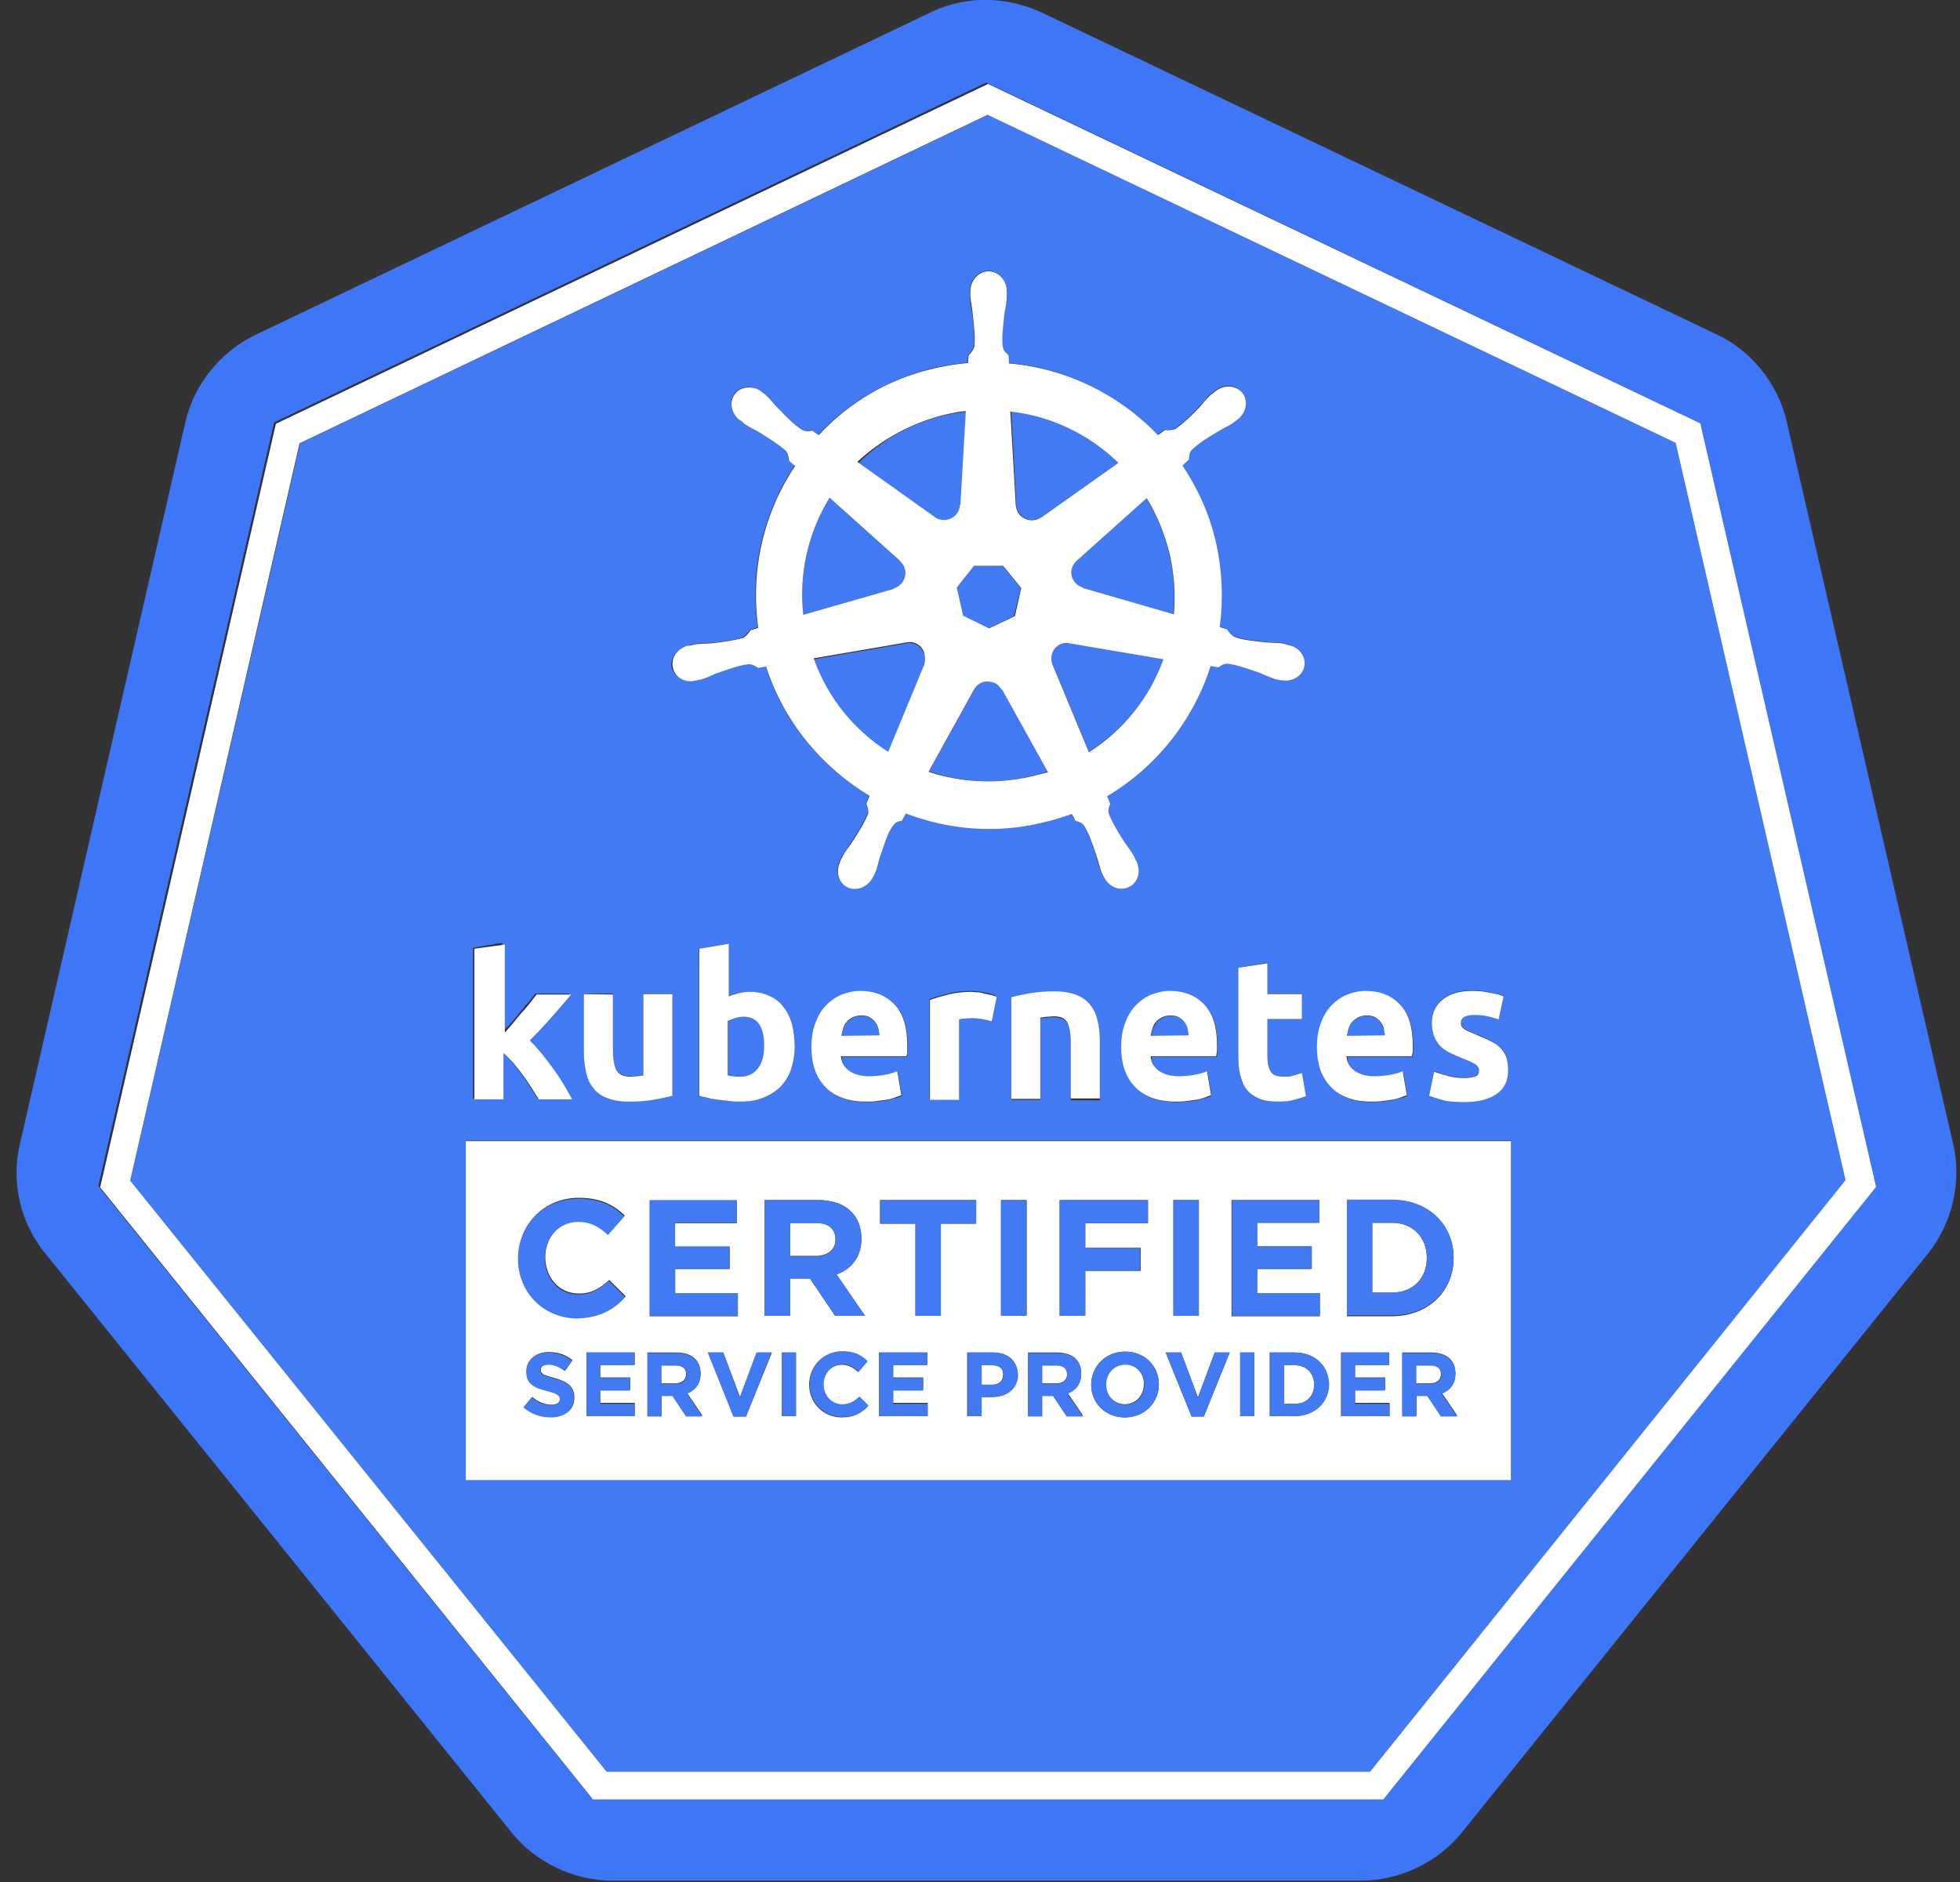 <?xml version="1.0" encoding="UTF-8"?> <svg xmlns="http://www.w3.org/2000/svg" width="75" height="72" viewBox="0 0 75 72" fill="none"><rect x="0" y="0" width="75" height="72" fill="#333333" stroke="none"/><g clip-path="url(#clip0_13011_6400)"><path d="M74.741 43.776L68.363 16.108C68.032 14.685 67.024 13.418 65.686 12.793L39.877 0.486C39.13 0.139 38.313 -0.035 37.479 -3.47882e-05C36.819 0.035 36.176 0.191 35.585 0.486L9.776 12.81C8.438 13.452 7.43 14.702 7.099 16.125L0.756 43.794C0.46 45.061 0.704 46.449 1.434 47.543C1.521 47.682 1.608 47.803 1.712 47.925L19.578 70.108C20.499 71.254 21.959 71.948 23.436 71.948H52.078C53.555 71.948 55.015 71.254 55.936 70.108L73.802 47.925C74.706 46.779 75.071 45.2 74.741 43.776ZM71.717 45.356L52.877 68.789H22.637L3.763 45.373L8.942 22.878L10.489 16.16L37.74 3.159L64.991 16.16L71.717 45.356Z" fill="#3E76F8"></path><path d="M38.349 26.367C38.297 26.262 38.192 26.158 38.071 26.106C37.984 26.054 37.879 26.037 37.792 26.054C37.584 26.054 37.393 26.176 37.288 26.367L35.551 29.508C36.75 29.925 38.088 30.012 39.426 29.699C39.669 29.647 39.895 29.578 40.121 29.508L38.349 26.367ZM38.887 19.319C38.887 19.441 38.94 19.562 39.026 19.667C39.235 19.927 39.6 19.962 39.861 19.771H39.878L42.815 17.688C41.703 16.612 40.26 15.9 38.696 15.709L38.887 19.319ZM33.482 39.107C33.43 39.038 33.361 38.968 33.274 38.934C33.187 38.882 33.083 38.864 32.944 38.864C32.822 38.864 32.718 38.882 32.631 38.934C32.544 38.986 32.474 39.038 32.405 39.107C32.353 39.177 32.301 39.264 32.266 39.35C32.231 39.437 32.214 39.541 32.196 39.645H33.656C33.656 39.541 33.639 39.454 33.604 39.368C33.587 39.264 33.535 39.177 33.482 39.107ZM40.938 24.596C40.886 24.596 40.851 24.579 40.799 24.579C40.73 24.579 40.643 24.596 40.573 24.631C40.278 24.77 40.156 25.117 40.278 25.412L41.668 28.762C43.006 27.912 44.014 26.644 44.536 25.169L40.938 24.596ZM52.826 39.107C52.774 39.038 52.704 38.968 52.617 38.934C52.53 38.882 52.426 38.864 52.287 38.864C52.166 38.864 52.061 38.882 51.974 38.934C51.887 38.986 51.818 39.038 51.748 39.107C51.679 39.177 51.644 39.264 51.609 39.35C51.575 39.437 51.557 39.541 51.54 39.645H53C53 39.541 52.982 39.454 52.948 39.368C52.913 39.281 52.878 39.177 52.826 39.107Z" fill="#427AF4"></path><path d="M64.14 16.941L37.81 4.392L11.479 16.959L10.054 23.173L4.979 45.165L23.193 67.782H52.426L70.64 45.148L64.14 16.941ZM26.322 24.7C26.391 24.683 26.461 24.666 26.513 24.648C26.756 24.596 26.947 24.613 27.173 24.596C27.66 24.544 28.06 24.509 28.407 24.388C28.512 24.336 28.633 24.18 28.703 24.093L28.998 24.006C28.668 21.784 29.224 19.597 30.406 17.809L30.18 17.618C30.163 17.531 30.145 17.34 30.041 17.219C29.763 16.959 29.433 16.75 29.015 16.507C28.824 16.386 28.633 16.316 28.442 16.177C28.407 16.143 28.338 16.108 28.303 16.056H28.286C27.955 15.796 27.886 15.344 28.112 15.049C28.251 14.876 28.442 14.806 28.651 14.806C28.807 14.806 28.981 14.876 29.137 14.98C29.189 15.015 29.241 15.067 29.294 15.101C29.485 15.258 29.589 15.414 29.745 15.587C30.076 15.934 30.371 16.212 30.667 16.421C30.823 16.507 30.945 16.473 31.066 16.455C31.101 16.49 31.24 16.577 31.31 16.629C32.474 15.396 34.021 14.476 35.794 14.06C36.211 13.973 36.628 13.904 37.028 13.869L37.045 13.574C37.132 13.487 37.236 13.366 37.271 13.227C37.306 12.862 37.253 12.463 37.201 11.977C37.166 11.751 37.114 11.56 37.114 11.317V11.126C37.114 10.71 37.427 10.363 37.81 10.363C38.192 10.363 38.505 10.71 38.505 11.126V11.317C38.487 11.56 38.435 11.751 38.418 11.977C38.366 12.463 38.314 12.845 38.348 13.227C38.383 13.418 38.487 13.487 38.574 13.574C38.574 13.626 38.592 13.782 38.592 13.886C40.782 14.077 42.797 15.084 44.292 16.629L44.553 16.438C44.64 16.438 44.831 16.473 44.97 16.386C45.283 16.177 45.561 15.9 45.891 15.553C46.047 15.396 46.152 15.24 46.343 15.067C46.378 15.032 46.447 14.98 46.499 14.945C46.83 14.685 47.282 14.702 47.525 15.015C47.768 15.31 47.681 15.761 47.351 16.021C47.299 16.056 47.247 16.108 47.195 16.143C47.003 16.282 46.812 16.369 46.621 16.473C46.204 16.733 45.874 16.941 45.596 17.184C45.474 17.323 45.474 17.445 45.474 17.566C45.439 17.601 45.3 17.722 45.231 17.792C45.822 18.677 46.273 19.666 46.517 20.76C46.76 21.836 46.812 22.93 46.656 23.971L46.934 24.058C46.986 24.127 47.09 24.301 47.229 24.353C47.577 24.457 47.977 24.509 48.463 24.561C48.689 24.579 48.88 24.561 49.124 24.613C49.176 24.631 49.263 24.648 49.315 24.666C49.715 24.77 49.975 25.134 49.888 25.499C49.801 25.863 49.402 26.089 49.002 26.002H48.967C48.915 25.985 48.846 25.985 48.794 25.967C48.55 25.898 48.394 25.811 48.185 25.724C47.733 25.568 47.351 25.429 46.986 25.377C46.795 25.36 46.708 25.447 46.604 25.516C46.551 25.499 46.395 25.481 46.308 25.464C45.648 27.529 44.257 29.317 42.346 30.446C42.38 30.532 42.433 30.689 42.467 30.723C42.433 30.845 42.363 30.949 42.415 31.123C42.554 31.47 42.763 31.799 43.023 32.216C43.145 32.407 43.284 32.546 43.388 32.754C43.423 32.806 43.458 32.893 43.475 32.945C43.649 33.327 43.528 33.761 43.18 33.917C42.832 34.073 42.415 33.9 42.224 33.535C42.189 33.483 42.154 33.414 42.137 33.362C42.033 33.136 41.998 32.945 41.946 32.737C41.789 32.285 41.668 31.904 41.477 31.591C41.372 31.435 41.251 31.418 41.129 31.383C41.112 31.348 41.025 31.192 40.99 31.123C40.608 31.261 40.225 31.383 39.808 31.47C38.018 31.869 36.245 31.713 34.647 31.105L34.49 31.383C34.368 31.418 34.264 31.452 34.195 31.522C33.951 31.817 33.847 32.303 33.656 32.754C33.586 32.962 33.552 33.153 33.465 33.379C33.447 33.431 33.413 33.501 33.378 33.553C33.187 33.934 32.77 34.108 32.422 33.934C32.074 33.778 31.953 33.344 32.127 32.962C32.161 32.91 32.179 32.824 32.213 32.772C32.335 32.563 32.457 32.407 32.578 32.216C32.839 31.817 33.065 31.452 33.204 31.105C33.239 30.984 33.187 30.828 33.135 30.723L33.256 30.428C31.431 29.352 29.989 27.616 29.294 25.481L28.998 25.533C28.911 25.481 28.755 25.377 28.598 25.395C28.233 25.447 27.851 25.585 27.399 25.742C27.191 25.828 27.017 25.915 26.791 25.985C26.739 26.002 26.669 26.019 26.617 26.019H26.582C26.183 26.106 25.783 25.881 25.696 25.516C25.644 25.186 25.905 24.804 26.322 24.7ZM56.441 40.687C56.336 40.617 56.163 40.548 55.937 40.461C55.763 40.392 55.606 40.322 55.467 40.253C55.328 40.183 55.207 40.096 55.102 39.992C54.998 39.888 54.928 39.767 54.876 39.628C54.824 39.489 54.789 39.333 54.789 39.124C54.789 38.743 54.928 38.447 55.207 38.222C55.485 37.996 55.85 37.892 56.336 37.892C56.58 37.892 56.806 37.909 57.014 37.962C57.24 38.014 57.396 38.048 57.535 38.1L57.344 38.986C57.223 38.934 57.084 38.899 56.927 38.864C56.771 38.829 56.614 38.812 56.423 38.812C56.076 38.812 55.902 38.916 55.902 39.107C55.902 39.159 55.902 39.194 55.919 39.229C55.937 39.263 55.971 39.298 56.006 39.333C56.058 39.367 56.11 39.402 56.18 39.437C56.249 39.472 56.354 39.524 56.475 39.558C56.719 39.645 56.91 39.749 57.084 39.836C57.24 39.923 57.362 40.027 57.466 40.131C57.553 40.235 57.622 40.357 57.657 40.478C57.692 40.6 57.709 40.756 57.709 40.93C57.709 41.329 57.57 41.624 57.275 41.832C56.979 42.041 56.58 42.145 56.041 42.145C55.693 42.145 55.398 42.11 55.172 42.058C54.946 41.989 54.789 41.954 54.685 41.902L54.876 40.982C55.068 41.051 55.259 41.121 55.45 41.155C55.641 41.207 55.85 41.225 56.041 41.225C56.249 41.225 56.388 41.207 56.475 41.155C56.562 41.121 56.597 41.034 56.597 40.912C56.597 40.843 56.545 40.756 56.441 40.687ZM51.852 40.982C52.044 41.121 52.287 41.19 52.617 41.19C52.826 41.19 53.017 41.173 53.208 41.138C53.399 41.103 53.556 41.051 53.695 40.999L53.851 41.919C53.799 41.954 53.712 41.989 53.608 42.006C53.503 42.023 53.399 42.058 53.278 42.093C53.156 42.11 53.034 42.127 52.895 42.145C52.756 42.162 52.617 42.162 52.478 42.162C52.13 42.162 51.818 42.11 51.557 42.006C51.296 41.902 51.088 41.745 50.914 41.572C50.74 41.381 50.618 41.173 50.532 40.912C50.445 40.652 50.41 40.374 50.41 40.079C50.41 39.715 50.462 39.402 50.566 39.142C50.67 38.882 50.809 38.656 50.983 38.465C51.157 38.291 51.348 38.153 51.574 38.066C51.8 37.979 52.026 37.927 52.269 37.927C52.826 37.927 53.26 38.1 53.59 38.447C53.92 38.795 54.077 39.315 54.077 39.992V40.218C54.077 40.305 54.059 40.374 54.059 40.426H51.557C51.557 40.652 51.661 40.843 51.852 40.982ZM49.819 38.031V38.986H48.498V40.409C48.498 40.652 48.533 40.843 48.62 40.982C48.707 41.121 48.863 41.19 49.106 41.19C49.228 41.19 49.35 41.173 49.471 41.155C49.593 41.138 49.715 41.103 49.819 41.051L49.975 41.936C49.836 41.989 49.697 42.041 49.523 42.075C49.367 42.11 49.158 42.145 48.915 42.145C48.62 42.145 48.359 42.11 48.168 42.023C47.977 41.936 47.803 41.815 47.699 41.676C47.577 41.52 47.49 41.346 47.455 41.121C47.403 40.912 47.386 40.669 47.386 40.409V37.024L48.498 36.833V38.014H49.819V38.031ZM44.362 40.982C44.553 41.121 44.796 41.19 45.126 41.19C45.335 41.19 45.526 41.173 45.717 41.138C45.908 41.103 46.065 41.051 46.204 40.999L46.36 41.919C46.308 41.954 46.221 41.989 46.117 42.006C46.013 42.041 45.908 42.058 45.787 42.093C45.665 42.127 45.544 42.127 45.404 42.145C45.265 42.162 45.126 42.162 44.987 42.162C44.64 42.162 44.327 42.11 44.066 42.006C43.806 41.902 43.597 41.745 43.423 41.572C43.249 41.381 43.128 41.173 43.041 40.912C42.954 40.652 42.919 40.374 42.919 40.079C42.919 39.715 42.971 39.402 43.076 39.142C43.18 38.882 43.319 38.656 43.493 38.465C43.666 38.291 43.858 38.153 44.084 38.066C44.31 37.979 44.535 37.927 44.779 37.927C45.335 37.927 45.77 38.1 46.1 38.447C46.43 38.795 46.586 39.315 46.586 39.992V40.218C46.586 40.305 46.569 40.374 46.569 40.426H44.066C44.066 40.652 44.17 40.843 44.362 40.982ZM40.834 39.142C40.747 38.986 40.556 38.916 40.312 38.916C40.225 38.916 40.156 38.916 40.052 38.934C39.965 38.934 39.878 38.951 39.808 38.968V42.075H38.696V38.187C38.887 38.135 39.13 38.083 39.426 38.031C39.721 37.979 40.034 37.962 40.364 37.962C40.695 37.962 40.973 38.014 41.199 38.1C41.425 38.187 41.598 38.309 41.72 38.482C41.842 38.639 41.946 38.847 41.998 39.072C42.05 39.298 42.085 39.541 42.085 39.819V42.093H40.973V39.958C40.973 39.558 40.938 39.298 40.834 39.142ZM38.122 38.1L37.931 39.038C37.827 39.02 37.723 38.986 37.584 38.951C37.445 38.916 37.306 38.916 37.149 38.916C37.08 38.916 36.993 38.916 36.906 38.934C36.802 38.951 36.732 38.968 36.68 38.968V42.041H35.568V38.222C35.759 38.153 36.002 38.083 36.263 38.014C36.541 37.944 36.836 37.909 37.166 37.909C37.219 37.909 37.306 37.909 37.375 37.927C37.462 37.927 37.549 37.944 37.636 37.962L37.897 38.014C37.983 38.048 38.053 38.066 38.122 38.1ZM32.509 40.982C32.7 41.121 32.943 41.19 33.273 41.19C33.482 41.19 33.673 41.173 33.864 41.138C34.056 41.103 34.212 41.051 34.351 40.999L34.508 41.919C34.455 41.954 34.368 41.989 34.264 42.006C34.16 42.041 34.056 42.058 33.934 42.093C33.812 42.127 33.691 42.127 33.552 42.145C33.413 42.162 33.273 42.162 33.135 42.162C32.787 42.162 32.474 42.11 32.213 42.006C31.953 41.902 31.744 41.745 31.57 41.572C31.396 41.381 31.275 41.173 31.188 40.912C31.101 40.652 31.066 40.374 31.066 40.079C31.066 39.715 31.118 39.402 31.223 39.142C31.327 38.882 31.466 38.656 31.64 38.465C31.814 38.291 32.005 38.153 32.231 38.066C32.457 37.979 32.683 37.927 32.926 37.927C33.482 37.927 33.917 38.1 34.247 38.447C34.577 38.795 34.733 39.315 34.733 39.992V40.218C34.733 40.305 34.716 40.374 34.716 40.426H32.213C32.213 40.652 32.318 40.843 32.509 40.982ZM28.251 37.996C28.39 37.962 28.529 37.944 28.685 37.944C28.963 37.944 29.207 37.996 29.415 38.1C29.624 38.205 29.798 38.343 29.954 38.517C30.093 38.708 30.215 38.916 30.284 39.177C30.354 39.437 30.389 39.715 30.389 40.044C30.389 40.374 30.336 40.652 30.25 40.912C30.163 41.173 30.023 41.398 29.85 41.572C29.676 41.763 29.467 41.902 29.207 41.989C28.946 42.075 28.668 42.145 28.338 42.145C28.199 42.145 28.06 42.145 27.921 42.127C27.782 42.11 27.625 42.093 27.486 42.075C27.347 42.058 27.208 42.023 27.086 42.006C26.965 41.971 26.843 41.954 26.739 41.919V36.295L27.851 36.104V38.118C27.99 38.066 28.112 38.014 28.251 37.996ZM23.593 40.93C23.68 41.086 23.871 41.173 24.114 41.173C24.201 41.173 24.271 41.173 24.375 41.155C24.462 41.155 24.549 41.138 24.619 41.121V38.014H25.731V41.902C25.54 41.954 25.296 42.006 25.001 42.058C24.705 42.11 24.392 42.127 24.062 42.127C23.732 42.127 23.454 42.075 23.228 41.989C23.002 41.902 22.828 41.763 22.707 41.607C22.585 41.433 22.481 41.242 22.429 41.017C22.377 40.791 22.342 40.531 22.342 40.253V38.014H23.454V40.114C23.454 40.496 23.506 40.773 23.593 40.93ZM19.596 39.09C19.717 38.951 19.822 38.829 19.926 38.691C20.03 38.569 20.134 38.43 20.239 38.326C20.343 38.205 20.413 38.1 20.482 38.014H21.803C21.542 38.326 21.282 38.621 21.038 38.899C20.795 39.177 20.517 39.472 20.221 39.767C20.378 39.906 20.517 40.062 20.673 40.27C20.83 40.461 20.986 40.652 21.125 40.86C21.282 41.069 21.403 41.277 21.525 41.468C21.646 41.676 21.751 41.867 21.838 42.023H20.569C20.482 41.884 20.395 41.745 20.291 41.589C20.187 41.433 20.082 41.26 19.961 41.103C19.839 40.947 19.735 40.791 19.596 40.635C19.474 40.478 19.352 40.357 19.213 40.253V42.023H18.101V36.261L19.213 36.069V39.437C19.37 39.35 19.491 39.229 19.596 39.09ZM17.823 56.604V43.638H57.813V56.604H17.823Z" fill="#427AF4"></path><path d="M45.335 39.107C45.283 39.038 45.214 38.968 45.127 38.934C45.04 38.882 44.935 38.864 44.796 38.864C44.675 38.864 44.571 38.882 44.484 38.934C44.397 38.986 44.327 39.038 44.258 39.107C44.206 39.177 44.153 39.263 44.119 39.35C44.084 39.437 44.066 39.541 44.049 39.645H45.509C45.509 39.541 45.492 39.454 45.457 39.368C45.422 39.281 45.387 39.177 45.335 39.107ZM27.869 41.138C27.921 41.155 27.99 41.155 28.077 41.173C28.164 41.173 28.251 41.19 28.355 41.19C28.651 41.19 28.877 41.086 29.033 40.86C29.189 40.652 29.259 40.357 29.259 40.01C29.259 39.281 28.998 38.899 28.477 38.899C28.355 38.899 28.251 38.916 28.147 38.951C28.042 38.986 27.938 39.02 27.869 39.072V41.138ZM35.377 25.065C35.307 24.787 35.064 24.596 34.803 24.596C34.768 24.596 34.716 24.596 34.681 24.613L31.136 25.221C31.675 26.731 32.7 27.963 33.986 28.797L35.359 25.481L35.342 25.464C35.394 25.325 35.411 25.186 35.377 25.065ZM36.819 23.572L37.81 24.041L38.8 23.572L39.061 22.496L38.366 21.645H37.271L36.576 22.496L36.819 23.572ZM35.776 19.788C35.881 19.857 36.002 19.91 36.141 19.91C36.472 19.91 36.732 19.649 36.75 19.337H36.767L36.976 15.744C36.732 15.778 36.489 15.813 36.246 15.865C34.907 16.16 33.743 16.82 32.839 17.722L35.776 19.788ZM41.181 21.454C41.094 21.541 41.025 21.645 40.99 21.767C40.921 22.079 41.112 22.392 41.425 22.479V22.496L44.901 23.503C44.97 22.756 44.935 21.975 44.744 21.211C44.571 20.43 44.258 19.701 43.858 19.059L41.181 21.454ZM34.195 22.53C34.316 22.479 34.421 22.409 34.508 22.305C34.716 22.044 34.681 21.68 34.438 21.472V21.454L31.744 19.042C30.945 20.343 30.562 21.906 30.736 23.52L34.195 22.53Z" fill="#427AF4"></path><path d="M71.787 45.408L65.061 16.195L37.81 3.211L10.558 16.212L9.012 22.93L3.833 45.425L22.689 68.841H52.93L71.787 45.408ZM23.211 67.782L4.98 45.165L10.037 23.173L11.462 16.959L37.792 4.392L64.122 16.941L70.622 45.148L52.426 67.782H23.211Z" fill="white"></path><path d="M49.558 52.23H49.141V53.705H49.558C49.993 53.705 50.288 53.41 50.288 52.976C50.288 52.542 49.993 52.23 49.558 52.23ZM31.205 46.779H30.232V48.046H31.223C31.692 48.046 31.97 47.786 31.97 47.422V47.404C31.97 47.005 31.692 46.779 31.205 46.779Z" fill="white"></path><path d="M57.814 43.655H17.823V56.621H57.814V43.655ZM45.874 45.911V50.337H44.901V45.911H45.874ZM33.1 50.337H31.953L30.997 48.914H30.232V50.337H29.259V45.911H31.292C31.849 45.911 32.3 46.068 32.578 46.363C32.822 46.606 32.961 46.953 32.961 47.369V47.387C32.961 48.098 32.578 48.55 32.005 48.758L33.1 50.337ZM27.921 47.682V48.55H25.835V49.487H28.234V50.355H24.862V45.929H28.199V46.797H25.818V47.699H27.921V47.682ZM21.977 53.462C21.977 53.948 21.612 54.208 21.091 54.208C20.726 54.208 20.343 54.087 20.048 53.826L20.361 53.445C20.587 53.618 20.812 53.74 21.091 53.74C21.317 53.74 21.438 53.653 21.438 53.514C21.438 53.375 21.351 53.306 20.952 53.202C20.465 53.08 20.152 52.941 20.152 52.455C20.152 52.021 20.5 51.726 21.004 51.726C21.351 51.726 21.664 51.83 21.907 52.039L21.629 52.438C21.421 52.282 21.195 52.195 21.004 52.195C20.795 52.195 20.691 52.282 20.691 52.403C20.691 52.559 20.795 52.611 21.212 52.715C21.699 52.854 21.977 53.028 21.977 53.462ZM19.839 48.133C19.839 46.866 20.795 45.825 22.151 45.825C22.985 45.825 23.489 46.102 23.906 46.502L23.28 47.213C22.933 46.901 22.585 46.71 22.151 46.71C21.403 46.71 20.865 47.335 20.865 48.081V48.098C20.865 48.862 21.386 49.487 22.151 49.487C22.655 49.487 22.968 49.279 23.315 48.966L23.941 49.591C23.489 50.077 22.985 50.39 22.116 50.39C20.795 50.407 19.839 49.4 19.839 48.133ZM24.288 54.174H22.446V51.743H24.288V52.212H22.968V52.698H24.115V53.167H22.968V53.67H24.288V54.174ZM26.252 54.174L25.731 53.392H25.314V54.174H24.775V51.743H25.887C26.2 51.743 26.444 51.83 26.6 51.986C26.739 52.125 26.808 52.316 26.808 52.542C26.808 52.941 26.6 53.184 26.287 53.288L26.878 54.156H26.252V54.174ZM28.547 54.191H28.077L27.087 51.743H27.677L28.32 53.462L28.964 51.743H29.537L28.547 54.191ZM30.458 54.174H29.919V51.743H30.458V54.174ZM32.214 54.226C31.501 54.226 30.962 53.67 30.962 52.976C30.962 52.282 31.484 51.709 32.231 51.709C32.683 51.709 32.961 51.865 33.187 52.091L32.839 52.49C32.648 52.316 32.457 52.212 32.214 52.212C31.797 52.212 31.501 52.559 31.501 52.976C31.501 53.392 31.797 53.74 32.214 53.74C32.492 53.74 32.665 53.636 32.857 53.462L33.204 53.809C32.961 54.052 32.683 54.226 32.214 54.226ZM35.498 54.174H33.639V51.743H35.481V52.212H34.178V52.698H35.325V53.167H34.178V53.67H35.498V54.174ZM36.002 50.337H35.029V46.814H33.673V45.911H37.341V46.814H36.002V50.337ZM38.94 52.594C38.94 53.15 38.505 53.445 37.949 53.445H37.549V54.174H37.01V51.743H38.001C38.592 51.743 38.94 52.091 38.94 52.594ZM39.287 50.337H38.314V45.911H39.287V50.337ZM40.816 54.174L40.295 53.392H39.878V54.174H39.339V51.743H40.452C40.764 51.743 41.008 51.83 41.164 51.986C41.303 52.125 41.373 52.316 41.373 52.542C41.373 52.941 41.164 53.184 40.851 53.288L41.442 54.156H40.816V54.174ZM41.529 50.337H40.556V45.911H43.927V46.797H41.529V47.734H43.649V48.619H41.529V50.337ZM44.344 52.959C44.344 53.653 43.806 54.226 43.041 54.226C42.294 54.226 41.755 53.67 41.755 52.976C41.755 52.282 42.294 51.709 43.059 51.709C43.806 51.709 44.344 52.264 44.344 52.959ZM46.065 54.191H45.596L44.605 51.743H45.196L45.839 53.462L46.482 51.743H47.056L46.065 54.191ZM47.143 45.911H50.48V46.779H48.099V47.682H50.184V48.55H48.099V49.487H50.497V50.355H47.125V45.911H47.143ZM47.994 54.174H47.456V51.743H47.994V54.174ZM50.844 52.959C50.844 53.636 50.323 54.174 49.541 54.174H48.585V51.743H49.541C50.323 51.743 50.844 52.264 50.844 52.959ZM53.173 54.174H51.314V51.743H53.156V52.212H51.852V52.698H53V53.167H51.852V53.67H53.173V54.174ZM51.54 50.337V45.911H53.26C54.651 45.911 55.624 46.866 55.624 48.116V48.133C55.624 49.383 54.668 50.355 53.26 50.355H51.54V50.337ZM55.137 54.174L54.616 53.392H54.199V54.174H53.66V51.743H54.772C55.085 51.743 55.328 51.83 55.485 51.986C55.624 52.125 55.693 52.316 55.693 52.542C55.693 52.941 55.485 53.184 55.172 53.288L55.763 54.156H55.137V54.174Z" fill="white"></path><path d="M54.72 52.23H54.181V52.924H54.72C54.98 52.924 55.137 52.785 55.137 52.577C55.154 52.351 54.98 52.23 54.72 52.23ZM25.835 52.23H25.296V52.924H25.835C26.095 52.924 26.252 52.785 26.252 52.577C26.269 52.351 26.095 52.23 25.835 52.23ZM37.966 52.23H37.548V52.976H37.966C38.226 52.976 38.383 52.82 38.383 52.611C38.4 52.351 38.244 52.23 37.966 52.23ZM40.416 52.23H39.877V52.924H40.416C40.677 52.924 40.833 52.785 40.833 52.577C40.833 52.351 40.677 52.23 40.416 52.23ZM43.041 52.195C42.606 52.195 42.31 52.542 42.31 52.959C42.31 53.375 42.623 53.722 43.041 53.722C43.475 53.722 43.77 53.375 43.77 52.959C43.788 52.542 43.475 52.195 43.041 52.195ZM53.26 46.779H52.512V49.452H53.26C54.059 49.452 54.598 48.914 54.598 48.133V48.116C54.598 47.335 54.059 46.779 53.26 46.779Z" fill="white"></path><path d="M23.923 49.626L23.297 49.001C22.95 49.314 22.637 49.522 22.133 49.522C21.368 49.522 20.847 48.897 20.847 48.133V48.116C20.847 47.352 21.386 46.745 22.133 46.745C22.585 46.745 22.932 46.936 23.262 47.248L23.888 46.536C23.471 46.137 22.984 45.859 22.133 45.859C20.777 45.859 19.821 46.883 19.821 48.151V48.168C19.821 49.435 20.794 50.442 22.098 50.442C22.967 50.407 23.471 50.112 23.923 49.626ZM28.198 46.779V45.911H24.861V50.338H28.233V49.47H25.835V48.532H27.92V47.682H25.835V46.779H28.198ZM32.96 47.387C32.96 46.953 32.821 46.606 32.578 46.363C32.282 46.068 31.848 45.911 31.292 45.911H29.258V50.338H30.232V48.914H30.996L31.952 50.338H33.099L32.022 48.758C32.578 48.55 32.96 48.099 32.96 47.387ZM31.97 47.439C31.97 47.803 31.692 48.064 31.222 48.064H30.232V46.797H31.205C31.692 46.779 31.97 47.005 31.97 47.439ZM37.357 45.911H33.69V46.814H35.029V50.338H36.002V46.814H37.357V45.911ZM38.296 45.911H39.269V50.338H38.296V45.911ZM43.631 47.734H41.528V46.797H43.927V45.911H40.538V50.338H41.528V48.619H43.631V47.734ZM44.9 45.911H45.873V50.338H44.9V45.911ZM50.514 49.47H48.115V48.532H50.201V47.682H48.115V46.779H50.479V45.911H47.142V50.338H50.514V49.47ZM55.623 48.116C55.623 46.849 54.667 45.894 53.26 45.894H51.539V50.32H53.26C54.65 50.338 55.623 49.366 55.623 48.116ZM54.598 48.133C54.598 48.914 54.059 49.452 53.26 49.452H52.512V46.779H53.26C54.059 46.779 54.598 47.335 54.598 48.133ZM21.194 52.733C20.777 52.629 20.673 52.577 20.673 52.421C20.673 52.299 20.777 52.212 20.986 52.212C21.194 52.212 21.403 52.299 21.611 52.455L21.89 52.056C21.646 51.865 21.333 51.744 20.986 51.744C20.482 51.744 20.134 52.039 20.134 52.473C20.134 52.959 20.447 53.098 20.934 53.219C21.333 53.323 21.42 53.393 21.42 53.532C21.42 53.67 21.281 53.757 21.073 53.757C20.794 53.757 20.569 53.636 20.343 53.462L20.03 53.844C20.325 54.104 20.69 54.226 21.073 54.226C21.594 54.226 21.959 53.948 21.959 53.479C21.976 53.028 21.698 52.855 21.194 52.733ZM22.967 53.202H24.114V52.716H22.967V52.23H24.27V51.744H22.446V54.174H24.288V53.705H22.967V53.202ZM26.808 52.559C26.808 52.316 26.738 52.126 26.599 52.004C26.443 51.848 26.2 51.761 25.887 51.761H24.774V54.191H25.313V53.41H25.73L26.252 54.191H26.877L26.287 53.323C26.599 53.202 26.808 52.959 26.808 52.559ZM26.269 52.594C26.269 52.803 26.113 52.941 25.852 52.941H25.313V52.247H25.852C26.095 52.23 26.269 52.351 26.269 52.594ZM28.302 53.462L27.677 51.744H27.086L28.059 54.191H28.546L29.519 51.744H28.946L28.302 53.462ZM29.919 51.744H30.458V54.174H29.919V51.744ZM32.23 53.722C31.813 53.722 31.518 53.375 31.518 52.959C31.518 52.542 31.813 52.195 32.23 52.195C32.474 52.195 32.665 52.299 32.856 52.473L33.204 52.074C32.978 51.848 32.7 51.692 32.248 51.692C31.5 51.692 30.979 52.264 30.979 52.959C30.979 53.653 31.518 54.209 32.23 54.209C32.7 54.209 32.978 54.035 33.238 53.775L32.891 53.427C32.682 53.618 32.508 53.722 32.23 53.722ZM34.177 53.202H35.324V52.716H34.177V52.23H35.48V51.744H33.638V54.174H35.498V53.705H34.177V53.202ZM38.018 51.744H37.027V54.174H37.566V53.445H37.966C38.504 53.445 38.956 53.15 38.956 52.594C38.939 52.091 38.591 51.744 38.018 51.744ZM38.4 52.611C38.4 52.82 38.244 52.976 37.983 52.976H37.566V52.23H37.983C38.244 52.23 38.4 52.351 38.4 52.611ZM41.372 52.559C41.372 52.316 41.303 52.126 41.163 52.004C41.007 51.848 40.764 51.761 40.451 51.761H39.339V54.191H39.877V53.41H40.294L40.816 54.191H41.441L40.851 53.323C41.163 53.202 41.372 52.959 41.372 52.559ZM40.833 52.594C40.833 52.803 40.677 52.941 40.416 52.941H39.877V52.247H40.416C40.677 52.23 40.833 52.351 40.833 52.594ZM43.058 51.709C42.31 51.709 41.754 52.282 41.754 52.976C41.754 53.67 42.293 54.226 43.041 54.226C43.788 54.226 44.344 53.653 44.344 52.959C44.344 52.264 43.805 51.709 43.058 51.709ZM43.788 52.976C43.788 53.393 43.492 53.74 43.058 53.74C42.623 53.74 42.328 53.393 42.328 52.976C42.328 52.559 42.623 52.212 43.058 52.212C43.475 52.195 43.788 52.542 43.788 52.976ZM45.839 53.462L45.196 51.744H44.605L45.595 54.191H46.065L47.055 51.744H46.482L45.839 53.462ZM47.455 51.744H47.994V54.174H47.455V51.744ZM49.558 51.744H48.602V54.174H49.558C50.322 54.174 50.861 53.636 50.861 52.959C50.844 52.264 50.322 51.744 49.558 51.744ZM50.288 52.976C50.288 53.41 49.992 53.705 49.558 53.705H49.141V52.23H49.558C49.992 52.23 50.288 52.542 50.288 52.976ZM51.852 53.202H52.999V52.716H51.852V52.23H53.155V51.744H51.331V54.174H53.173V53.705H51.852V53.202ZM55.693 52.559C55.693 52.316 55.623 52.126 55.484 52.004C55.328 51.848 55.084 51.761 54.772 51.761H53.659V54.191H54.198V53.41H54.615L55.137 54.191H55.762L55.171 53.323C55.484 53.202 55.693 52.959 55.693 52.559ZM55.154 52.594C55.154 52.803 54.998 52.941 54.737 52.941H54.198V52.247H54.737C54.98 52.23 55.154 52.351 55.154 52.594Z" fill="#427AF4"></path><path d="M18.153 36.295V42.058H19.265V40.287C19.387 40.392 19.508 40.513 19.648 40.669C19.769 40.825 19.891 40.964 20.012 41.138C20.134 41.294 20.238 41.468 20.343 41.624C20.447 41.78 20.534 41.936 20.621 42.058H21.89C21.803 41.884 21.698 41.711 21.577 41.502C21.455 41.294 21.316 41.086 21.177 40.895C21.02 40.687 20.881 40.496 20.725 40.305C20.569 40.114 20.412 39.94 20.273 39.801C20.569 39.506 20.847 39.211 21.09 38.933C21.333 38.656 21.594 38.361 21.855 38.048H20.534C20.464 38.135 20.377 38.239 20.291 38.361C20.186 38.482 20.099 38.604 19.978 38.725C19.873 38.847 19.752 38.986 19.648 39.124C19.526 39.263 19.422 39.385 19.317 39.506V36.139L18.153 36.295ZM22.341 38.031V40.27C22.341 40.548 22.376 40.791 22.428 41.034C22.48 41.259 22.567 41.468 22.706 41.624C22.828 41.797 23.002 41.919 23.228 42.006C23.454 42.093 23.732 42.145 24.062 42.145C24.392 42.145 24.705 42.127 25 42.075C25.296 42.023 25.539 41.971 25.73 41.919V38.031H24.618V41.138C24.549 41.155 24.462 41.155 24.375 41.173C24.288 41.173 24.201 41.19 24.114 41.19C23.853 41.19 23.68 41.103 23.593 40.947C23.506 40.791 23.454 40.513 23.454 40.148V38.048L22.341 38.031ZM26.756 36.295V41.919C26.86 41.954 26.964 41.971 27.103 42.006C27.225 42.04 27.364 42.058 27.503 42.075C27.642 42.093 27.781 42.11 27.938 42.127C28.077 42.145 28.216 42.145 28.355 42.145C28.685 42.145 28.963 42.093 29.224 41.988C29.484 41.884 29.693 41.745 29.867 41.572C30.041 41.381 30.18 41.173 30.266 40.912C30.353 40.652 30.405 40.357 30.405 40.044C30.405 39.732 30.371 39.437 30.301 39.176C30.232 38.916 30.11 38.69 29.971 38.517C29.832 38.326 29.641 38.187 29.432 38.1C29.224 37.996 28.98 37.944 28.702 37.944C28.546 37.944 28.407 37.961 28.268 37.996C28.129 38.031 28.007 38.066 27.885 38.118V36.104L26.756 36.295ZM28.129 38.951C28.233 38.916 28.355 38.899 28.459 38.899C28.98 38.899 29.241 39.263 29.241 40.01C29.241 40.357 29.172 40.652 29.015 40.86C28.859 41.068 28.633 41.19 28.337 41.19C28.233 41.19 28.146 41.19 28.059 41.173C27.972 41.173 27.903 41.155 27.851 41.138V39.055C27.938 39.02 28.024 38.986 28.129 38.951ZM34.716 40.2V39.975C34.716 39.298 34.559 38.777 34.229 38.43C33.899 38.083 33.464 37.909 32.908 37.909C32.665 37.909 32.439 37.961 32.213 38.048C31.987 38.135 31.796 38.274 31.622 38.447C31.448 38.621 31.309 38.847 31.205 39.124C31.101 39.385 31.049 39.697 31.049 40.062C31.049 40.357 31.083 40.635 31.17 40.895C31.257 41.155 31.379 41.364 31.552 41.554C31.726 41.745 31.935 41.884 32.196 41.988C32.456 42.093 32.769 42.145 33.117 42.145C33.256 42.145 33.395 42.145 33.534 42.127C33.673 42.11 33.794 42.093 33.916 42.075C34.038 42.058 34.142 42.023 34.246 41.988C34.351 41.954 34.42 41.919 34.49 41.902L34.333 40.982C34.212 41.034 34.055 41.086 33.847 41.12C33.656 41.155 33.447 41.173 33.256 41.173C32.943 41.173 32.682 41.103 32.491 40.964C32.3 40.825 32.196 40.635 32.178 40.409H34.681C34.716 40.357 34.716 40.287 34.716 40.2ZM32.196 39.628C32.213 39.524 32.23 39.437 32.265 39.333C32.3 39.246 32.335 39.159 32.404 39.09C32.456 39.02 32.543 38.968 32.63 38.916C32.717 38.881 32.821 38.847 32.943 38.847C33.065 38.847 33.186 38.864 33.273 38.916C33.36 38.968 33.429 39.02 33.482 39.09C33.534 39.159 33.586 39.246 33.603 39.333C33.638 39.419 33.638 39.524 33.656 39.61L32.196 39.628ZM37.392 37.961C37.305 37.961 37.236 37.944 37.184 37.944C36.853 37.944 36.558 37.979 36.28 38.048C36.002 38.118 35.776 38.187 35.585 38.256V42.075H36.697V39.003C36.749 38.986 36.819 38.968 36.923 38.968C37.027 38.951 37.097 38.951 37.166 38.951C37.323 38.951 37.462 38.968 37.601 38.986C37.74 39.02 37.844 39.038 37.948 39.072L38.139 38.135C38.087 38.118 38 38.083 37.931 38.066L37.67 38.013C37.566 37.979 37.479 37.961 37.392 37.961ZM42.085 42.058V39.784C42.085 39.506 42.05 39.263 41.998 39.038C41.946 38.812 41.859 38.621 41.72 38.447C41.598 38.291 41.424 38.152 41.198 38.066C40.972 37.979 40.694 37.927 40.364 37.927C40.034 37.927 39.721 37.944 39.425 37.996C39.13 38.048 38.887 38.1 38.696 38.152V42.04H39.808V38.933C39.877 38.916 39.964 38.916 40.051 38.899C40.138 38.899 40.225 38.881 40.312 38.881C40.572 38.881 40.746 38.951 40.833 39.107C40.92 39.263 40.972 39.524 40.972 39.888V42.023H42.085V42.058ZM46.569 40.2V39.975C46.569 39.298 46.412 38.777 46.082 38.43C45.752 38.083 45.317 37.909 44.761 37.909C44.518 37.909 44.292 37.961 44.066 38.048C43.84 38.135 43.649 38.274 43.475 38.447C43.301 38.621 43.162 38.847 43.058 39.124C42.953 39.385 42.901 39.697 42.901 40.062C42.901 40.357 42.936 40.635 43.023 40.895C43.11 41.155 43.232 41.364 43.405 41.554C43.579 41.745 43.788 41.884 44.048 41.988C44.309 42.093 44.622 42.145 44.97 42.145C45.109 42.145 45.248 42.145 45.387 42.127C45.526 42.11 45.647 42.093 45.769 42.075C45.891 42.058 45.995 42.023 46.099 41.988C46.203 41.954 46.273 41.919 46.343 41.902L46.186 40.982C46.065 41.034 45.908 41.086 45.7 41.12C45.508 41.155 45.3 41.173 45.109 41.173C44.796 41.173 44.535 41.103 44.344 40.964C44.153 40.825 44.048 40.635 44.031 40.409H46.534C46.551 40.357 46.551 40.287 46.569 40.2ZM44.031 39.628C44.048 39.524 44.066 39.437 44.101 39.333C44.135 39.246 44.17 39.159 44.24 39.09C44.292 39.02 44.379 38.968 44.466 38.916C44.553 38.881 44.657 38.847 44.778 38.847C44.9 38.847 45.022 38.864 45.109 38.916C45.196 38.968 45.265 39.02 45.317 39.09C45.369 39.159 45.422 39.246 45.439 39.333C45.456 39.419 45.474 39.524 45.491 39.61L44.031 39.628ZM47.385 37.024V40.409C47.385 40.669 47.403 40.912 47.455 41.12C47.507 41.329 47.577 41.52 47.698 41.676C47.82 41.832 47.976 41.936 48.167 42.023C48.359 42.11 48.619 42.145 48.915 42.145C49.158 42.145 49.349 42.127 49.523 42.075C49.679 42.04 49.836 41.988 49.975 41.936L49.819 41.051C49.714 41.086 49.593 41.12 49.471 41.155C49.349 41.19 49.228 41.19 49.106 41.19C48.863 41.19 48.689 41.12 48.619 40.982C48.532 40.843 48.498 40.652 48.498 40.409V38.986H49.819V38.031H48.498V36.85L47.385 37.024ZM54.059 40.2V39.975C54.059 39.298 53.903 38.777 53.572 38.43C53.242 38.083 52.808 37.909 52.252 37.909C52.008 37.909 51.782 37.961 51.556 38.048C51.331 38.135 51.139 38.274 50.966 38.447C50.792 38.621 50.653 38.847 50.548 39.124C50.444 39.385 50.392 39.697 50.392 40.062C50.392 40.357 50.427 40.635 50.514 40.895C50.601 41.155 50.722 41.364 50.896 41.554C51.07 41.745 51.278 41.884 51.539 41.988C51.8 42.093 52.113 42.145 52.46 42.145C52.599 42.145 52.738 42.145 52.877 42.127C53.016 42.11 53.138 42.093 53.26 42.075C53.381 42.058 53.486 42.023 53.59 41.988C53.694 41.954 53.764 41.919 53.833 41.902L53.677 40.982C53.555 41.034 53.399 41.086 53.19 41.12C52.999 41.155 52.79 41.173 52.599 41.173C52.286 41.173 52.026 41.103 51.834 40.964C51.643 40.825 51.539 40.635 51.522 40.409H54.024C54.042 40.357 54.059 40.287 54.059 40.2ZM51.539 39.628C51.556 39.524 51.574 39.437 51.609 39.333C51.643 39.246 51.678 39.159 51.748 39.09C51.817 39.02 51.887 38.968 51.974 38.916C52.06 38.881 52.165 38.847 52.286 38.847C52.408 38.847 52.53 38.864 52.617 38.916C52.703 38.968 52.773 39.02 52.825 39.09C52.877 39.159 52.929 39.246 52.947 39.333C52.964 39.419 52.982 39.524 52.999 39.61L51.539 39.628ZM56.475 41.173C56.388 41.207 56.249 41.242 56.04 41.242C55.849 41.242 55.658 41.225 55.45 41.173C55.258 41.12 55.05 41.068 54.876 40.999L54.685 41.919C54.772 41.954 54.928 42.006 55.171 42.075C55.397 42.145 55.693 42.162 56.04 42.162C56.562 42.162 56.979 42.058 57.274 41.849C57.57 41.641 57.709 41.346 57.709 40.947C57.709 40.773 57.691 40.635 57.657 40.496C57.622 40.374 57.552 40.253 57.465 40.148C57.379 40.044 57.257 39.94 57.083 39.853C56.927 39.767 56.718 39.68 56.475 39.576C56.353 39.524 56.266 39.489 56.179 39.454C56.11 39.419 56.04 39.385 56.006 39.35C55.953 39.315 55.936 39.281 55.919 39.246C55.901 39.211 55.901 39.176 55.901 39.124C55.901 38.933 56.075 38.829 56.423 38.829C56.614 38.829 56.788 38.847 56.927 38.881C57.083 38.916 57.222 38.951 57.344 39.003L57.535 38.118C57.413 38.066 57.24 38.013 57.014 37.979C56.788 37.927 56.562 37.909 56.336 37.909C55.867 37.909 55.484 38.013 55.206 38.239C54.928 38.465 54.789 38.76 54.789 39.142C54.789 39.333 54.824 39.506 54.876 39.645C54.928 39.784 55.015 39.905 55.102 40.01C55.206 40.114 55.328 40.2 55.467 40.27C55.606 40.339 55.762 40.409 55.936 40.478C56.162 40.565 56.319 40.635 56.44 40.704C56.544 40.773 56.596 40.86 56.596 40.947C56.596 41.051 56.562 41.138 56.475 41.173ZM26.617 26.037H26.634C26.686 26.019 26.756 26.002 26.808 26.002C27.051 25.932 27.208 25.846 27.416 25.759C27.868 25.603 28.25 25.464 28.615 25.412C28.772 25.394 28.928 25.498 29.015 25.551L29.311 25.498C30.006 27.634 31.448 29.352 33.273 30.445L33.151 30.741C33.204 30.862 33.238 31.018 33.221 31.122C33.082 31.47 32.856 31.834 32.595 32.233C32.474 32.424 32.335 32.563 32.23 32.789C32.196 32.841 32.161 32.928 32.143 32.98C31.97 33.362 32.091 33.795 32.439 33.952C32.786 34.108 33.204 33.934 33.395 33.57C33.429 33.518 33.464 33.448 33.482 33.396C33.586 33.171 33.603 32.98 33.673 32.771C33.847 32.32 33.951 31.834 34.212 31.539C34.281 31.452 34.385 31.418 34.507 31.4L34.663 31.122C36.262 31.73 38.035 31.904 39.825 31.487C40.225 31.4 40.625 31.279 41.007 31.14C41.059 31.209 41.129 31.365 41.146 31.4C41.268 31.435 41.389 31.452 41.494 31.608C41.685 31.921 41.806 32.303 41.963 32.754C42.032 32.962 42.067 33.153 42.154 33.379C42.172 33.431 42.206 33.5 42.241 33.553C42.432 33.934 42.849 34.108 43.197 33.934C43.544 33.778 43.666 33.344 43.492 32.962C43.458 32.91 43.423 32.824 43.405 32.771C43.284 32.563 43.162 32.407 43.04 32.233C42.78 31.834 42.571 31.487 42.432 31.14C42.38 30.966 42.45 30.845 42.484 30.741C42.467 30.706 42.397 30.55 42.363 30.463C44.257 29.335 45.665 27.547 46.325 25.481C46.412 25.498 46.569 25.516 46.621 25.533C46.725 25.464 46.812 25.377 47.003 25.394C47.368 25.446 47.75 25.585 48.202 25.741C48.411 25.828 48.584 25.915 48.81 25.985C48.863 26.002 48.932 26.002 48.984 26.019H49.019C49.419 26.106 49.819 25.88 49.905 25.516C49.992 25.151 49.732 24.77 49.332 24.683C49.28 24.665 49.193 24.648 49.141 24.631C48.897 24.578 48.706 24.596 48.48 24.578C47.994 24.526 47.594 24.492 47.246 24.37C47.107 24.318 47.003 24.145 46.951 24.075L46.673 23.988C46.812 22.947 46.777 21.871 46.534 20.777C46.29 19.684 45.839 18.694 45.248 17.809C45.317 17.74 45.456 17.618 45.491 17.583C45.508 17.462 45.491 17.323 45.613 17.201C45.891 16.941 46.221 16.733 46.638 16.49C46.829 16.368 47.02 16.299 47.212 16.16C47.264 16.125 47.316 16.073 47.368 16.038C47.698 15.778 47.768 15.327 47.542 15.032C47.298 14.737 46.847 14.702 46.516 14.962C46.464 14.997 46.412 15.049 46.36 15.084C46.169 15.24 46.065 15.396 45.908 15.57C45.578 15.917 45.282 16.195 44.987 16.403C44.848 16.473 44.657 16.455 44.57 16.455L44.309 16.646C42.815 15.084 40.798 14.094 38.609 13.903C38.609 13.817 38.591 13.643 38.591 13.591C38.504 13.504 38.4 13.435 38.365 13.244C38.331 12.879 38.383 12.48 38.435 11.994C38.47 11.768 38.522 11.578 38.522 11.335V11.144C38.522 10.727 38.209 10.38 37.827 10.38C37.444 10.38 37.131 10.727 37.131 11.144V11.335C37.149 11.578 37.201 11.768 37.218 11.994C37.27 12.48 37.322 12.862 37.288 13.244C37.253 13.383 37.149 13.504 37.062 13.591L37.044 13.886C36.627 13.921 36.21 13.99 35.81 14.077C34.02 14.476 32.491 15.396 31.327 16.646C31.257 16.594 31.118 16.507 31.083 16.473C30.962 16.49 30.84 16.524 30.683 16.438C30.371 16.229 30.093 15.952 29.762 15.605C29.606 15.448 29.502 15.292 29.311 15.119C29.276 15.084 29.206 15.032 29.154 14.997C29.015 14.876 28.841 14.823 28.668 14.823C28.459 14.823 28.25 14.893 28.129 15.066C27.885 15.362 27.972 15.813 28.302 16.073H28.32C28.372 16.108 28.424 16.16 28.459 16.195C28.65 16.334 28.841 16.42 29.032 16.524C29.45 16.785 29.78 16.993 30.058 17.236C30.162 17.34 30.18 17.549 30.197 17.635L30.423 17.826C29.241 19.597 28.702 21.784 29.015 24.023L28.72 24.11C28.65 24.214 28.529 24.37 28.424 24.405C28.077 24.509 27.677 24.561 27.19 24.613C26.964 24.631 26.773 24.613 26.53 24.665C26.478 24.683 26.408 24.7 26.339 24.7H26.321C25.922 24.804 25.661 25.169 25.748 25.533C25.817 25.915 26.217 26.141 26.617 26.037ZM35.359 25.446L33.986 28.762C32.7 27.946 31.674 26.713 31.135 25.186L34.681 24.578C34.716 24.578 34.768 24.561 34.803 24.561C35.081 24.561 35.324 24.752 35.376 25.03C35.411 25.186 35.393 25.325 35.359 25.446ZM39.408 29.716C38.07 30.012 36.732 29.925 35.532 29.526L37.27 26.384C37.375 26.193 37.566 26.071 37.774 26.071C37.861 26.071 37.966 26.089 38.053 26.123C38.174 26.175 38.261 26.28 38.331 26.384H38.348L40.103 29.543C39.877 29.595 39.651 29.664 39.408 29.716ZM41.667 28.779L40.277 25.429C40.155 25.134 40.277 24.787 40.572 24.648C40.642 24.613 40.729 24.596 40.798 24.596C40.851 24.596 40.885 24.596 40.938 24.613L44.518 25.221C43.996 26.662 43.006 27.929 41.667 28.779ZM44.761 21.211C44.935 21.992 44.987 22.756 44.917 23.502L41.441 22.496V22.478C41.129 22.392 40.938 22.079 41.007 21.767C41.042 21.645 41.111 21.524 41.198 21.454L43.875 19.059C44.274 19.701 44.57 20.43 44.761 21.211ZM42.797 17.705L39.86 19.788H39.843C39.582 19.979 39.217 19.927 39.008 19.684C38.922 19.579 38.887 19.458 38.869 19.337L38.661 15.743C40.242 15.917 41.685 16.629 42.797 17.705ZM37.27 21.645H38.383L39.078 22.496L38.835 23.572L37.844 24.04L36.853 23.554L36.61 22.478L37.27 21.645ZM36.228 15.848C36.471 15.796 36.714 15.743 36.958 15.726L36.749 19.319H36.732C36.714 19.649 36.454 19.892 36.123 19.892C35.984 19.892 35.863 19.857 35.758 19.77L32.804 17.67C33.725 16.82 34.889 16.16 36.228 15.848ZM31.744 19.041L34.438 21.454V21.471C34.681 21.68 34.716 22.044 34.507 22.305C34.42 22.409 34.316 22.478 34.194 22.513V22.53L30.736 23.52C30.562 21.905 30.944 20.343 31.744 19.041Z" fill="white"></path></g><defs><clipPath id="clip0_13011_6400"><rect width="74.298" height="72" fill="white" transform="translate(0.635)"></rect></clipPath></defs></svg> 